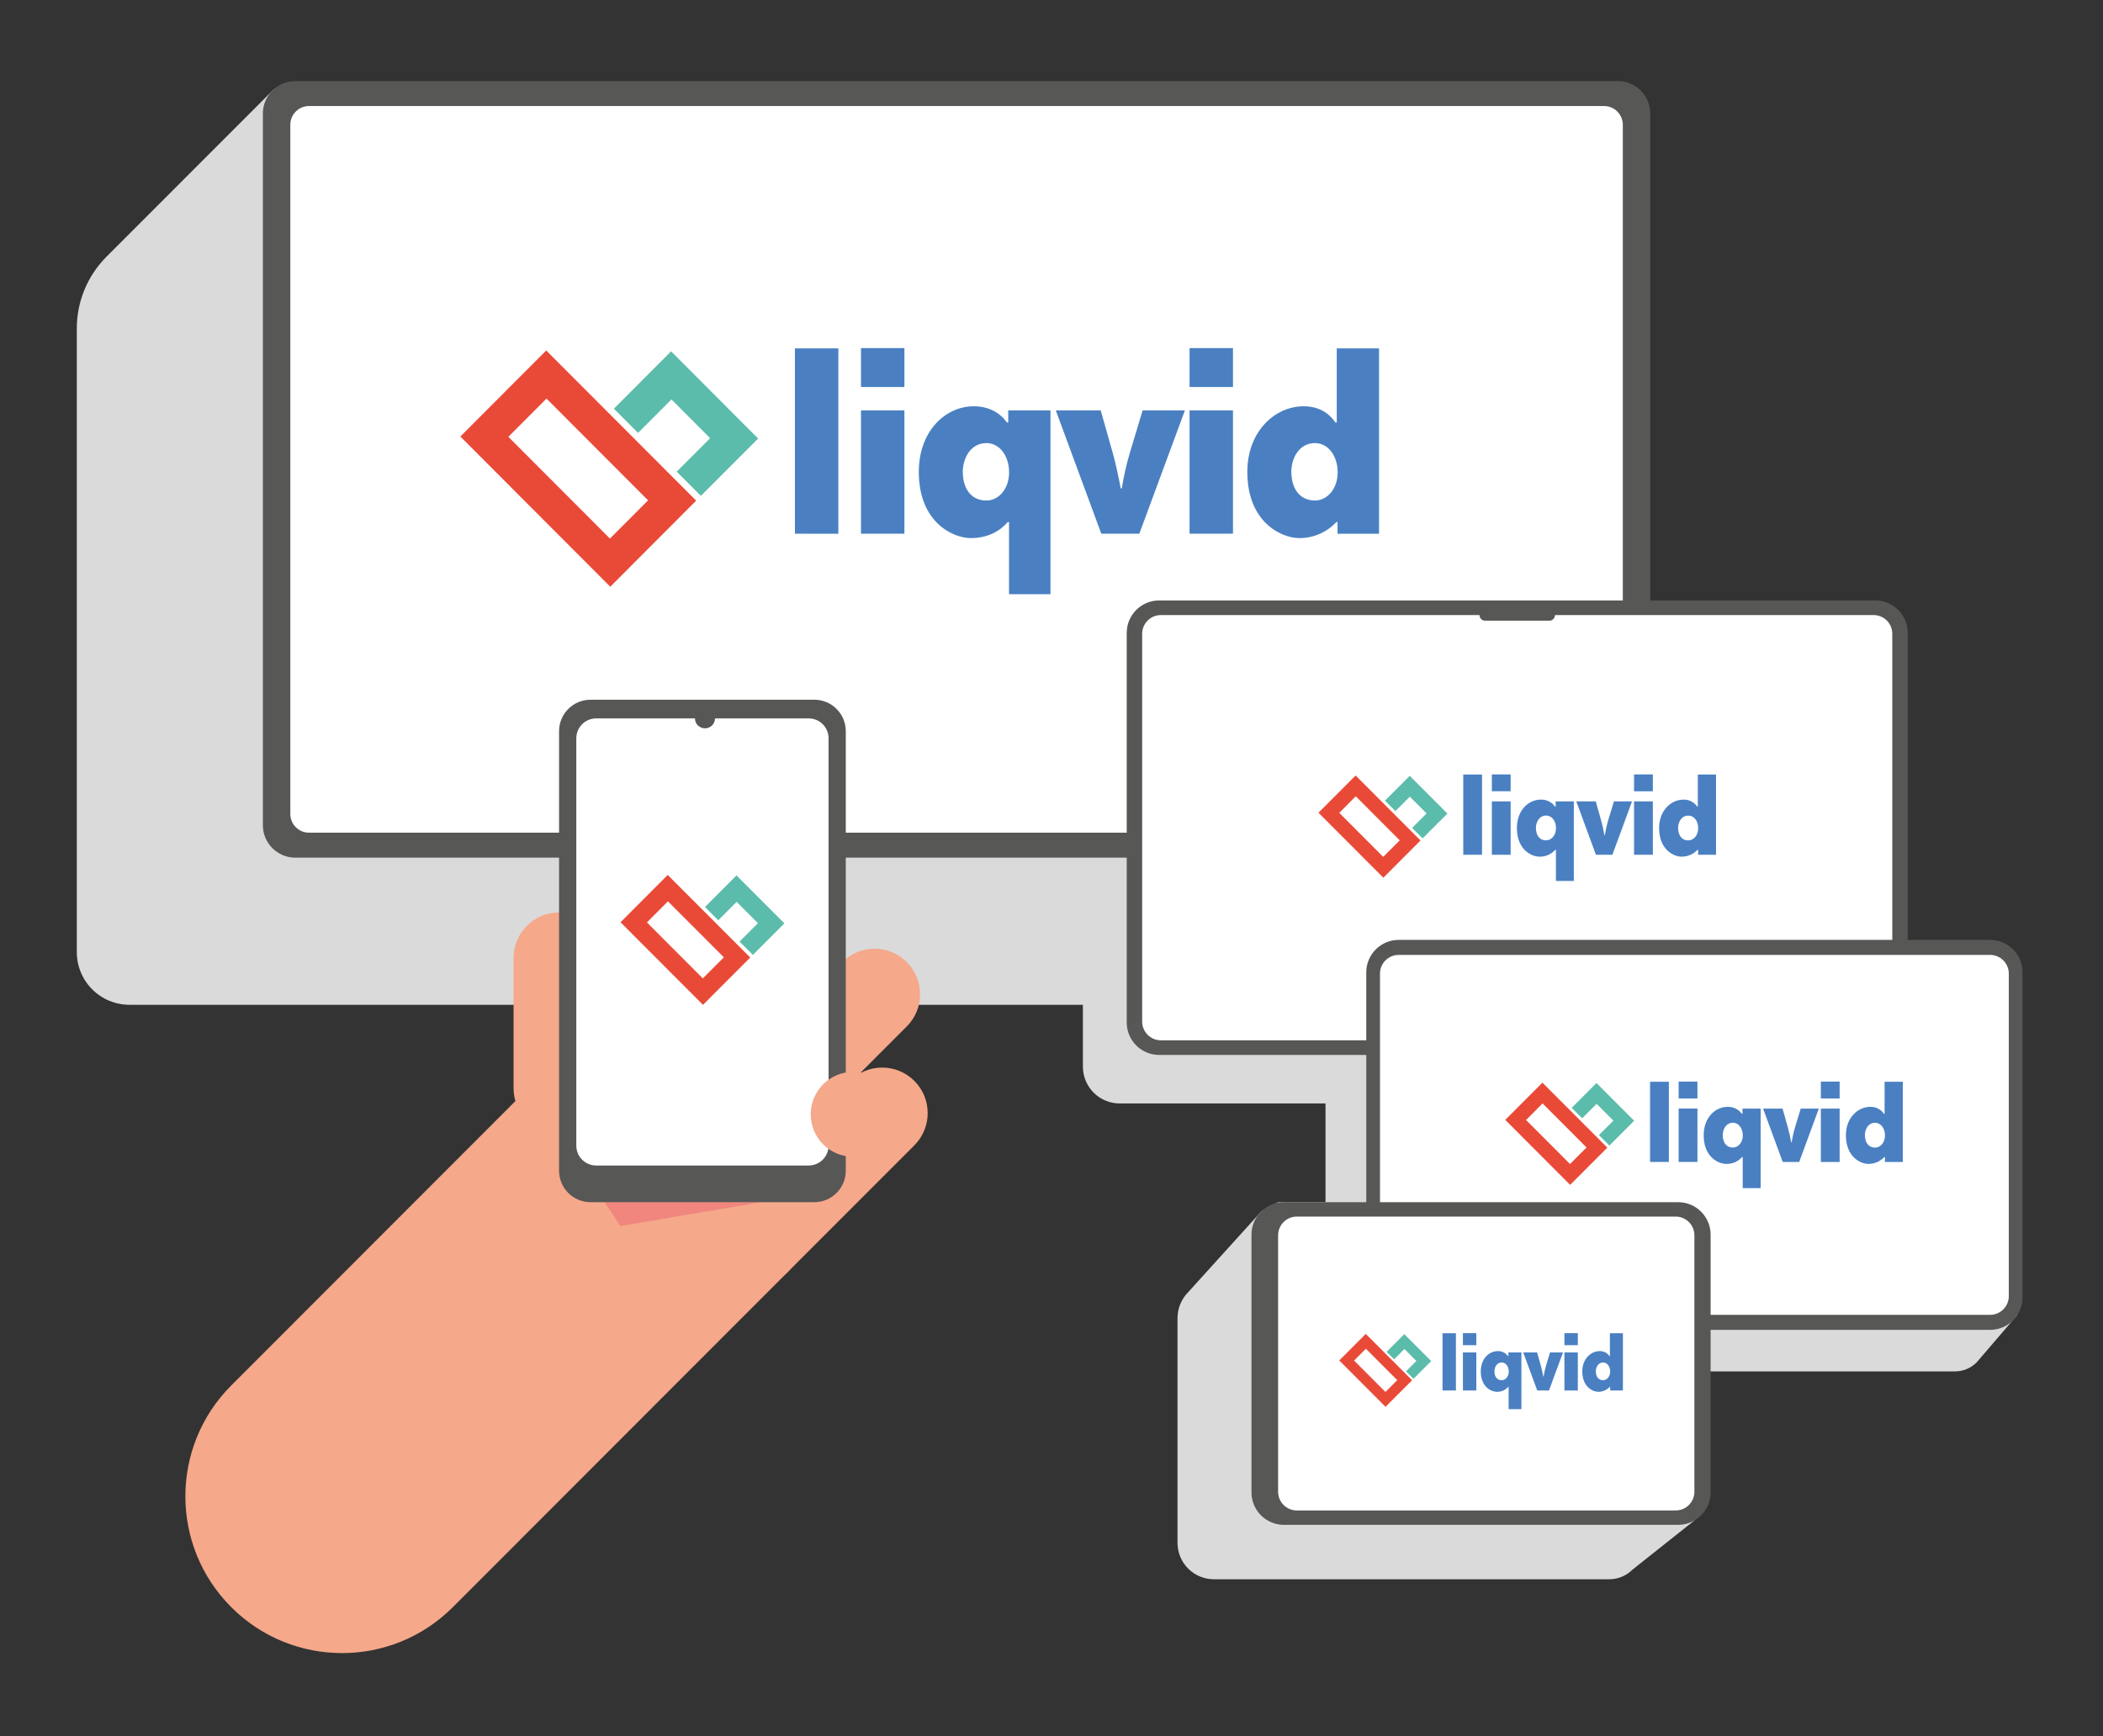 <svg width="597" height="493" viewBox="0 0 597 493" fill="none" xmlns="http://www.w3.org/2000/svg">
<rect x="0" y="0" width="597" height="493" fill="#333333" stroke="none"/>
<g clip-path="url(#clip0_207_394)">
<path d="M77.854 25.224L30.231 72.884C24.835 78.287 21.804 85.615 21.803 93.254L21.803 270.318C21.803 274.287 23.379 278.093 26.182 280.899C28.986 283.705 32.788 285.281 36.754 285.281H307.412V302.828C307.411 304.202 307.68 305.562 308.204 306.832C308.729 308.101 309.498 309.255 310.467 310.227C311.437 311.199 312.589 311.97 313.856 312.497C315.124 313.024 316.483 313.295 317.855 313.296H376.285V341.324H362.829L358.139 343.86L337.336 366.834C335.375 368.799 334.273 371.463 334.272 374.24V438.047C334.272 440.787 335.359 443.415 337.296 445.353C339.232 447.291 341.858 448.38 344.596 448.38H456.848C459.316 448.379 461.682 447.398 463.427 445.652L481.007 431.694L481.146 389.37H554.956C557.271 389.37 559.491 388.449 561.128 386.81L572.711 373.303L421.055 221.514V25.224H77.854Z" fill="#DADADA"/>
<path d="M459.263 23.015H83.831C78.746 23.015 74.623 27.141 74.623 32.231V234.287C74.623 239.377 78.746 243.503 83.831 243.503H459.263C464.349 243.503 468.471 239.377 468.471 234.287V32.231C468.471 27.141 464.349 23.015 459.263 23.015Z" fill="#575756"/>
<path d="M455.37 30.105H87.728C84.794 30.105 82.416 32.486 82.416 35.421V231.097C82.416 234.033 84.794 236.413 87.728 236.413H455.37C458.303 236.413 460.681 234.033 460.681 231.097V35.421C460.681 32.486 458.303 30.105 455.37 30.105Z" fill="white"/>
<path fill-rule="evenodd" clip-rule="evenodd" d="M225.661 151.53V98.91H237.989V151.55L225.661 151.53ZM244.416 151.53V116.524H256.744V151.53H244.416ZM244.416 109.872V98.838H256.744V109.872H244.416ZM298.208 116.524V168.706H286.445V148.236H286.079C284.038 150.577 280.68 152.771 275.575 152.771C270.539 152.771 260.832 148.312 260.832 133.988C260.832 122.423 268.347 115.348 276.448 115.348C280.831 115.348 284.019 117.342 285.855 119.954H286.222V116.52L298.208 116.524ZM273.328 134.071C273.328 138.31 275.372 142.111 280.042 142.111C283.469 142.111 286.461 138.821 286.461 134.135C286.461 129.314 283.672 125.804 280.042 125.804C275.5 125.804 273.312 130.115 273.312 134.063L273.328 134.071ZM336.368 116.524L323.434 151.53H312.636L299.722 116.524H312.472L315.903 128.656C316.779 131.798 317.497 135.232 318.162 138.669H318.457C318.988 135.285 319.742 131.94 320.716 128.656L324.366 116.524H336.368ZM337.69 151.53V116.524H350.019V151.53H337.69ZM337.69 109.872V98.838H350.019V109.872H337.69ZM391.482 98.91V151.55H379.703V148.236H379.337C377.997 149.681 376.371 150.83 374.562 151.61C372.754 152.391 370.803 152.786 368.834 152.771C363.797 152.771 354.091 148.312 354.091 133.988C354.091 122.423 361.972 115.348 370.069 115.348C374.452 115.348 377.293 117.342 379.114 119.954H379.48V98.91H391.482ZM366.602 134.063C366.602 138.302 368.646 142.103 373.316 142.103C376.743 142.103 379.735 138.813 379.735 134.127C379.735 129.306 376.946 125.796 373.316 125.796C368.758 125.804 366.57 130.115 366.57 134.063H366.602Z" fill="#4A80C2"/>
<path fill-rule="evenodd" clip-rule="evenodd" d="M201.594 124.416L190.613 113.409L181.13 122.908L174.264 116.033L190.517 99.751L215.221 124.508L198.968 140.79L192.103 133.911L201.594 124.416Z" fill="#5CBCAB"/>
<path d="M144.317 124.026L173.153 152.91L183.975 142.055L155.143 113.17L144.317 124.026ZM130.681 123.934L155.063 99.508L197.626 142.147L173.244 166.581L130.681 123.934Z" fill="#E94A38"/>
<path d="M532.36 170.481H329.06C323.974 170.481 319.852 174.607 319.852 179.697V290.298C319.852 295.388 323.974 299.514 329.06 299.514H532.36C537.445 299.514 541.568 295.388 541.568 290.298V179.697C541.568 174.607 537.445 170.481 532.36 170.481Z" fill="#575756"/>
<path d="M531.873 174.628H329.55C326.617 174.628 324.239 177.008 324.239 179.944V290.047C324.239 292.983 326.617 295.363 329.55 295.363H531.873C534.807 295.363 537.185 292.983 537.185 290.047V179.944C537.185 177.008 534.807 174.628 531.873 174.628Z" fill="white"/>
<path d="M439.834 173.034H421.593C420.712 173.034 419.999 173.748 419.999 174.629C419.999 175.51 420.712 176.224 421.593 176.224H439.834C440.714 176.224 441.428 175.51 441.428 174.629C441.428 173.748 440.714 173.034 439.834 173.034Z" fill="#575756"/>
<path fill-rule="evenodd" clip-rule="evenodd" d="M415.389 242.682V219.907H420.724V242.682H415.389ZM423.506 242.682V227.528H428.841V242.682H423.506ZM423.506 224.653V219.867H428.841V224.653H423.506ZM446.779 227.532V250.116H441.695V241.258H441.54C440.973 241.9 440.271 242.409 439.486 242.748C438.7 243.087 437.849 243.248 436.993 243.221C434.814 243.221 430.618 241.29 430.618 235.089C430.618 230.092 433.869 227.026 437.392 227.026C438.182 226.995 438.968 227.161 439.679 227.509C440.39 227.857 441.003 228.376 441.464 229.019H441.623V227.532H446.779ZM436.021 235.109C436.021 236.944 436.906 238.591 438.926 238.591C440.408 238.591 441.715 237.167 441.715 235.141C441.715 233.055 440.52 231.552 438.926 231.552C436.961 231.548 436.013 233.414 436.013 235.121L436.021 235.109ZM463.303 227.532L457.725 242.686H453.055L447.477 227.532H453.003L454.486 232.78C454.884 234.14 455.183 235.627 455.466 237.115H455.593C455.822 235.65 456.148 234.202 456.569 232.78L458.163 227.532H463.303ZM463.873 242.686V227.532H469.212V242.686H463.873ZM463.873 224.657V219.871H469.212V224.657H463.873ZM487.147 219.911V242.686H482.063V241.262H481.907C481.327 241.887 480.623 242.384 479.84 242.722C479.057 243.06 478.213 243.231 477.361 243.225C475.181 243.225 470.986 241.294 470.986 235.093C470.986 230.096 474.396 227.03 477.899 227.03C478.667 226.999 479.431 227.167 480.117 227.516C480.802 227.865 481.387 228.384 481.816 229.023H481.975V219.907L487.147 219.911ZM476.389 235.125C476.389 236.959 477.273 238.606 479.293 238.606C480.776 238.606 482.082 237.183 482.082 235.157C482.082 233.071 480.887 231.568 479.293 231.568C477.321 231.548 476.373 233.414 476.373 235.121L476.389 235.125Z" fill="#4A80C2"/>
<path fill-rule="evenodd" clip-rule="evenodd" d="M404.978 230.946L400.22 226.184L396.12 230.296L393.163 227.317L400.196 220.27L410.895 230.986L403.842 238.032L400.873 235.057L404.978 230.946Z" fill="#5CBCAB"/>
<path d="M380.186 230.786L392.665 243.284L397.355 238.587L384.875 226.08L380.186 230.786ZM374.284 230.746L384.835 220.174L403.256 238.63L392.705 249.198L374.284 230.746Z" fill="#E94A38"/>
<path d="M564.949 266.853H397.064C391.978 266.853 387.856 270.979 387.856 276.069V368.357C387.856 373.447 391.978 377.573 397.064 377.573H564.949C570.035 377.573 574.157 373.447 574.157 368.357V276.069C574.157 270.979 570.035 266.853 564.949 266.853Z" fill="#575756"/>
<path d="M564.949 271.115H397.064C394.131 271.115 391.753 273.495 391.753 276.431V367.99C391.753 370.926 394.131 373.306 397.064 373.306H564.949C567.882 373.306 570.26 370.926 570.26 367.99V276.431C570.26 273.495 567.882 271.115 564.949 271.115Z" fill="white"/>
<path fill-rule="evenodd" clip-rule="evenodd" d="M468.419 329.898V307.127H473.755V329.898H468.419ZM476.536 329.898V314.744H481.871V329.898H476.536ZM476.536 311.869V307.083H481.871V311.869H476.536ZM499.81 314.748V337.332H494.725V328.491H494.566C493.999 329.133 493.298 329.642 492.512 329.981C491.726 330.32 490.875 330.481 490.02 330.453C487.84 330.453 483.644 328.523 483.644 322.325C483.644 317.324 486.896 314.258 490.418 314.258C491.209 314.228 491.995 314.395 492.706 314.743C493.417 315.091 494.032 315.609 494.494 316.252H494.65V314.764L499.81 314.748ZM489.051 322.325C489.051 324.16 489.936 325.807 491.956 325.807C493.438 325.807 494.745 324.383 494.745 322.357C494.745 320.331 493.55 318.768 491.956 318.768C489.988 318.764 489.043 320.63 489.043 322.337L489.051 322.325ZM516.334 314.748L510.755 329.902H506.081L500.503 314.748H506.03L507.512 320C507.89 321.36 508.205 322.844 508.492 324.331H508.616C508.847 322.868 509.175 321.421 509.596 320L511.19 314.748H516.334ZM516.903 329.902V314.748H522.239V329.902H516.903ZM516.903 311.873V307.087H522.239V311.873H516.903ZM540.177 307.131V329.902H535.093V328.491H534.933C534.353 329.116 533.65 329.613 532.867 329.951C532.084 330.289 531.24 330.46 530.387 330.453C528.212 330.453 524.012 328.523 524.012 322.325C524.012 317.324 527.419 314.258 530.925 314.258C531.694 314.228 532.457 314.396 533.143 314.745C533.828 315.094 534.413 315.612 534.842 316.252H534.997V307.127L540.177 307.131ZM529.419 322.341C529.419 324.176 530.303 325.823 532.324 325.823C533.806 325.823 535.113 324.399 535.113 322.373C535.113 320.347 533.917 318.784 532.324 318.784C530.347 318.764 529.403 320.63 529.403 322.337L529.419 322.341Z" fill="#4A80C2"/>
<path fill-rule="evenodd" clip-rule="evenodd" d="M458.004 318.161L453.251 313.4L449.146 317.511L446.178 314.536L453.211 307.49L463.905 318.201L456.872 325.248L453.9 322.273L458.004 318.161Z" fill="#5CBCAB"/>
<path d="M433.216 317.995L445.696 330.485L450.385 325.787L437.906 313.285L433.216 317.995ZM427.315 317.955L437.866 307.383L456.287 325.839L445.735 336.407L427.315 317.955Z" fill="#E94A38"/>
<path d="M476.4 341.323H364.479C359.393 341.323 355.27 345.449 355.27 350.539V423.714C355.27 428.804 359.393 432.93 364.479 432.93H476.4C481.486 432.93 485.609 428.804 485.609 423.714V350.539C485.609 345.449 481.486 341.323 476.4 341.323Z" fill="#575756"/>
<path d="M475.695 345.412H368.14C365.207 345.412 362.829 347.792 362.829 350.728V423.531C362.829 426.467 365.207 428.847 368.14 428.847H475.695C478.628 428.847 481.006 426.467 481.006 423.531V350.728C481.006 347.792 478.628 345.412 475.695 345.412Z" fill="white"/>
<path fill-rule="evenodd" clip-rule="evenodd" d="M409.5 394.778V378.531H413.309V394.778H409.5ZM415.293 394.778V383.971H419.099V394.778H415.293ZM415.293 381.917V378.507H419.099V381.929L415.293 381.917ZM431.897 383.971V400.082H428.271V393.765H428.155C427.751 394.222 427.25 394.585 426.69 394.826C426.129 395.067 425.522 395.182 424.912 395.161C423.358 395.161 420.362 393.785 420.362 389.362C420.362 385.797 422.685 383.608 425.183 383.608C425.747 383.588 426.307 383.707 426.814 383.954C427.322 384.202 427.76 384.57 428.092 385.028H428.203V383.971H431.897ZM424.243 389.386C424.243 390.694 424.872 391.867 426.315 391.867C427.374 391.867 428.307 390.854 428.307 389.406C428.307 387.959 427.45 386.834 426.315 386.834C424.9 386.834 424.243 388.166 424.243 389.386ZM443.711 383.971L439.727 394.778H436.391L432.407 383.971H436.352L437.408 387.715C437.678 388.685 437.906 389.745 438.109 390.806H438.196C438.36 389.761 438.595 388.729 438.898 387.715L440.021 383.971H443.711ZM444.11 394.778V383.971H447.915V394.778H444.11ZM444.11 381.917V378.507H447.915V381.929L444.11 381.917ZM460.713 378.531V394.778H457.087V393.765H456.976C456.561 394.21 456.059 394.564 455.501 394.804C454.942 395.045 454.34 395.166 453.732 395.161C452.174 395.161 449.182 393.785 449.182 389.362C449.182 385.797 451.612 383.608 454.115 383.608C454.662 383.588 455.205 383.708 455.693 383.956C456.181 384.205 456.598 384.573 456.904 385.028H457.015V378.531H460.713ZM453.031 389.386C453.031 390.694 453.664 391.867 455.103 391.867C456.163 391.867 457.095 390.854 457.095 389.406C457.095 387.959 456.238 386.834 455.103 386.834C453.696 386.834 453.019 388.166 453.019 389.386H453.031Z" fill="#4A80C2"/>
<path fill-rule="evenodd" clip-rule="evenodd" d="M402.076 386.407L398.686 383.01L395.757 385.941L393.637 383.815L398.658 378.791L406.288 386.435L401.268 391.464L399.14 389.339L402.076 386.407Z" fill="#5CBCAB"/>
<path d="M384.397 386.283L393.302 395.204L396.649 391.85L387.744 382.933L384.397 386.283ZM380.185 386.255L387.716 378.714L400.865 391.874L393.322 399.423L380.185 386.255Z" fill="#E94A38"/>
<path d="M222.986 361.788C240.355 344.404 240.355 316.22 222.986 298.836C205.618 281.453 177.457 281.453 160.088 298.836L65.649 393.357C48.28 410.74 48.28 438.924 65.649 456.308C83.017 473.691 111.178 473.691 128.546 456.308L222.986 361.788Z" fill="#F5A88A"/>
<path d="M171.626 271.993C171.626 264.853 165.843 259.064 158.708 259.064C151.574 259.064 145.79 264.853 145.79 271.993V308.965C145.79 316.106 151.574 321.894 158.708 321.894C165.843 321.894 171.626 316.106 171.626 308.965V271.993Z" fill="#F5A88A"/>
<path d="M257.41 291.429C262.455 286.38 262.455 278.194 257.41 273.145C252.365 268.096 244.186 268.096 239.142 273.145L213.021 299.288C207.976 304.337 207.976 312.523 213.021 317.572C218.065 322.621 226.244 322.621 231.289 317.572L257.41 291.429Z" fill="#F5A88A"/>
<path d="M259.569 325.175C264.613 320.126 264.613 311.94 259.569 306.891C254.524 301.842 246.345 301.842 241.3 306.891L205.442 342.78C200.397 347.829 200.397 356.015 205.442 361.064C210.486 366.113 218.666 366.113 223.71 361.064L259.569 325.175Z" fill="#F5A88A"/>
<path d="M171.626 341.323L176.153 348.075L216.078 341.323H171.626Z" fill="#F0867D"/>
<path d="M231.171 198.664H167.638C162.706 198.664 158.708 202.665 158.708 207.601V332.383C158.708 337.319 162.706 341.32 167.638 341.32H231.171C236.103 341.32 240.101 337.319 240.101 332.383V207.601C240.101 202.665 236.103 198.664 231.171 198.664Z" fill="#575756"/>
<path d="M229.574 203.967H169.244C166.128 203.967 163.602 206.495 163.602 209.614V325.264C163.602 328.383 166.128 330.911 169.244 330.911H229.574C232.69 330.911 235.216 328.383 235.216 325.264V209.614C235.216 206.495 232.69 203.967 229.574 203.967Z" fill="white"/>
<path fill-rule="evenodd" clip-rule="evenodd" d="M215.161 262.107L209.117 256.054L203.897 261.282L200.128 257.505L209.077 248.541L222.668 262.159L213.731 271.116L209.954 267.332L215.161 262.107Z" fill="#5CBCAB"/>
<path d="M183.652 261.892L199.514 277.784L205.491 271.802L189.613 255.91L183.652 261.892ZM176.153 261.845L189.553 248.409L212.978 271.862L199.566 285.298L176.153 261.845Z" fill="#E94A38"/>
<path d="M200.128 206.791C201.699 206.791 202.973 205.527 202.973 203.967C202.973 202.408 201.699 201.144 200.128 201.144C198.557 201.144 197.283 202.408 197.283 203.967C197.283 205.527 198.557 206.791 200.128 206.791Z" fill="#575756"/>
<path d="M242.185 328.423C248.835 328.423 254.226 323.028 254.226 316.372C254.226 309.716 248.835 304.32 242.185 304.32C235.535 304.32 230.144 309.716 230.144 316.372C230.144 323.028 235.535 328.423 242.185 328.423Z" fill="#F5A88A"/>
</g>
<defs>
<clipPath id="clip0_207_394">
<rect width="552.354" height="446.971" fill="white" transform="translate(21.803 23.015)"/>
</clipPath>
</defs>
</svg>
